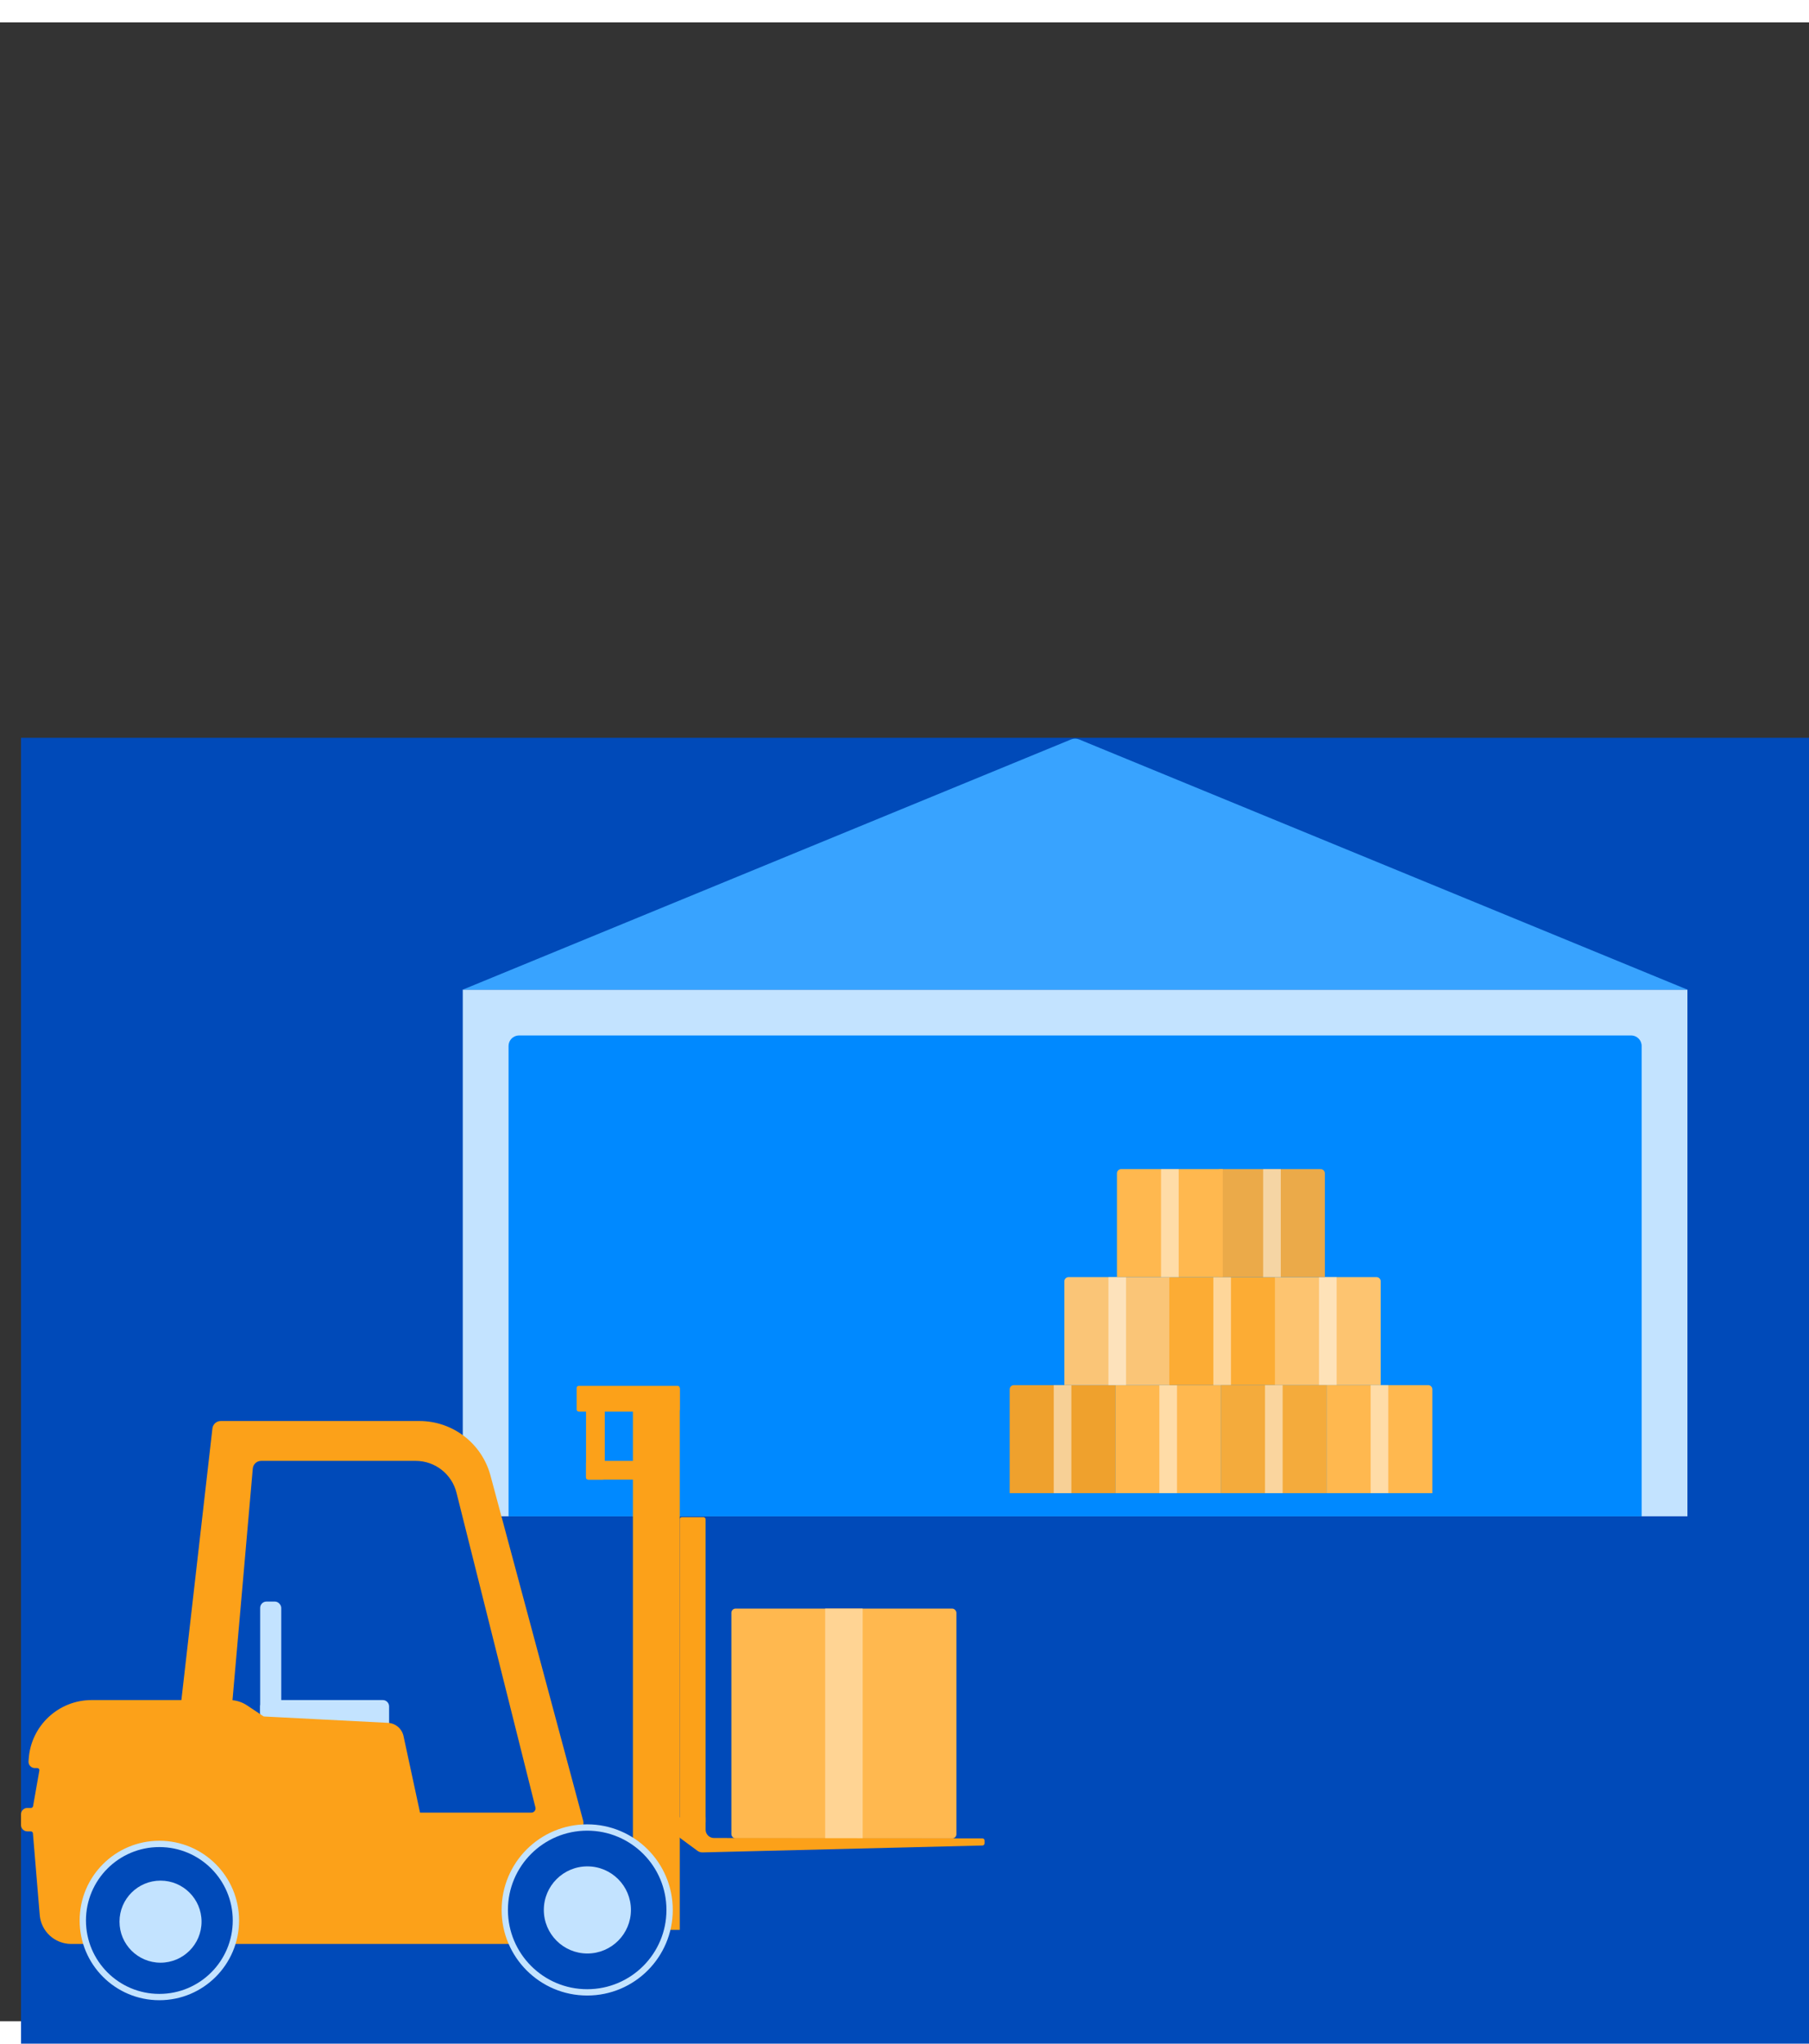 

<svg width="850" height="960" viewBox="-10 -340 860 950" fill="none" xmlns="http://www.w3.org/2000/svg">
<rect x="-10" y="-340" width="860" height="950" fill="#333333" stroke="none"/>
<rect width="100%" height="100%" fill="#004ab9"/>
<rect x="210" y="119.706" width="582.206" height="250.294" fill="#C3E3FF"/>
<path d="M231.764 146.471C231.764 143.709 234.002 141.471 236.764 141.471H765.44C768.202 141.471 770.44 143.709 770.44 146.471V370H231.764V146.471Z" fill="#0089FF"/>
<path d="M210 119.706H792.206L503.005 0.782C501.786 0.281 500.42 0.281 499.201 0.782L210 119.706Z" fill="#38A3FF"/>
<path d="M520.219 307.667H570.504V359H520.219V307.667Z" fill="#FFB84F"/>
<rect x="541.168" y="307.667" width="8.381" height="51.333" fill="white" fill-opacity="0.5"/>
<path d="M470 309.667C470 308.562 470.895 307.667 472 307.667H520.286V359H470V309.667Z" fill="#EFA12D"/>
<rect x="490.949" y="307.667" width="8.381" height="51.333" fill="white" fill-opacity="0.5"/>
<path d="M496 258.333C496 257.229 496.895 256.333 498 256.333H546.286V307.667H496V258.333Z" fill="#FAC577"/>
<rect x="516.949" y="256.333" width="8.381" height="51.333" fill="white" fill-opacity="0.5"/>
<path d="M545.887 256.333H596.172V307.667H545.887V256.333Z" fill="#FCAC34"/>
<rect x="566.836" y="256.333" width="8.381" height="51.333" fill="white" fill-opacity="0.5"/>
<path d="M596.104 256.333H644.389C645.494 256.333 646.389 257.229 646.389 258.333V307.667H596.104V256.333Z" fill="#FDC470"/>
<rect x="617.055" y="256.333" width="8.381" height="51.333" fill="white" fill-opacity="0.5"/>
<path d="M569.551 205H617.836C618.941 205 619.836 205.895 619.836 207V256.333H569.551V205Z" fill="#EBAA49"/>
<rect x="590.504" y="205" width="8.381" height="51.333" fill="white" fill-opacity="0.5"/>
<path d="M521 207C521 205.895 521.895 205 523 205H571.286V256.333H521V207Z" fill="#FFB84F"/>
<rect x="541.953" y="205" width="8.381" height="51.333" fill="white" fill-opacity="0.5"/>
<path d="M570.438 307.667H620.723V359H570.438V307.667Z" fill="#F4AB3C"/>
<rect x="591.387" y="307.667" width="8.381" height="51.333" fill="white" fill-opacity="0.5"/>
<path d="M620.656 307.667H668.942C670.047 307.667 670.942 308.562 670.942 309.667V359H620.656V307.667Z" fill="#FFB84F"/>
<rect x="641.605" y="307.667" width="8.381" height="51.333" fill="white" fill-opacity="0.5"/>
<rect x="113.678" y="410.534" width="10.03" height="55.725" rx="3" fill="#C3E3FF"/>
<rect x="174.977" y="457.344" width="21.176" height="61.298" rx="3" transform="rotate(90 174.977 457.344)" fill="#C3E3FF"/>
<path d="M3.646 485.279C4.731 469.549 17.807 457.344 33.575 457.344H99.107C102.069 457.344 104.964 458.22 107.428 459.863L115.122 464.992C115.272 465.092 115.446 465.15 115.626 465.159L174.43 468.175C178.041 468.36 181.079 470.944 181.841 474.478L190.023 512.437L255.221 513.069V573.252H23.832C16.031 573.252 9.532 567.272 8.884 559.498L5.649 520.673C5.606 520.154 5.172 519.756 4.652 519.756H3C1.343 519.756 0 518.413 0 516.756V511.611C0 509.954 1.343 508.611 3 508.611H4.734C5.219 508.611 5.634 508.262 5.718 507.784L8.709 490.838C8.817 490.226 8.346 489.664 7.724 489.664H6.558C4.819 489.664 3.445 488.192 3.565 486.458L3.646 485.279Z" fill="#FCA119"/>
<path fill-rule="evenodd" clip-rule="evenodd" d="M94.958 324.718C92.925 324.718 91.215 326.243 90.984 328.263L75.462 464.078C72.072 493.749 95.276 519.756 125.139 519.756H263.379C266.011 519.756 267.925 517.259 267.243 514.718L223.176 350.639C219.069 335.348 205.207 324.718 189.374 324.718H94.958ZM114.16 343.664C112.086 343.664 110.356 345.249 110.175 347.315L100.134 461.912C97.83 488.214 118.56 510.84 144.963 510.84H242.595C243.897 510.84 244.852 509.616 244.535 508.353L207.018 358.798C204.787 349.902 196.791 343.664 187.619 343.664H114.16Z" fill="#FCA119"/>
<circle cx="66.315" cy="562.664" r="36.221" fill="#004AB9"/>
<circle cx="66.314" cy="562.664" r="19.504" fill="#C3E3FF"/>
<circle cx="65.758" cy="562.107" r="36.393" stroke="#C3E3FF" stroke-width="3"/>
<rect x="337.693" y="413.878" width="106.992" height="109.221" rx="2" fill="#FFB84F"/>
<rect x="382.275" y="413.878" width="17.832" height="109.221" fill="#FFD494"/>
<rect x="264.135" y="308" width="49.038" height="12.259" rx="1" fill="#FCA119"/>
<path d="M290.883 309.115H313.173V566.565H300.883C295.36 566.565 290.883 562.088 290.883 556.565V309.115Z" fill="#FCA119"/>
<rect x="313.174" y="370.412" width="12.259" height="146" rx="1" fill="#FCA119"/>
<path d="M312.062 513.069H325.437V518.909C325.437 521.116 327.224 522.906 329.431 522.909L457.064 523.098C457.616 523.099 458.062 523.546 458.062 524.098V525.467C458.062 526.01 457.63 526.453 457.087 526.467L324.019 529.752C323.132 529.774 322.262 529.5 321.548 528.974L313.69 523.184C312.667 522.43 312.062 521.234 312.062 519.964V513.069Z" fill="#FCA119"/>
<rect x="268.598" y="319.145" width="8.916" height="33.435" rx="1" fill="#FCA119"/>
<rect x="268.598" y="343.664" width="25.634" height="8.916" rx="1" fill="#FCA119"/>
<circle cx="269.152" cy="557.092" r="38.45" fill="#004AB9"/>
<circle cx="269.239" cy="557.092" r="20.704" fill="#C3E3FF"/>
<circle cx="269.152" cy="557.092" r="39.179" stroke="#C3E3FF" stroke-width="3"/>
</svg>
